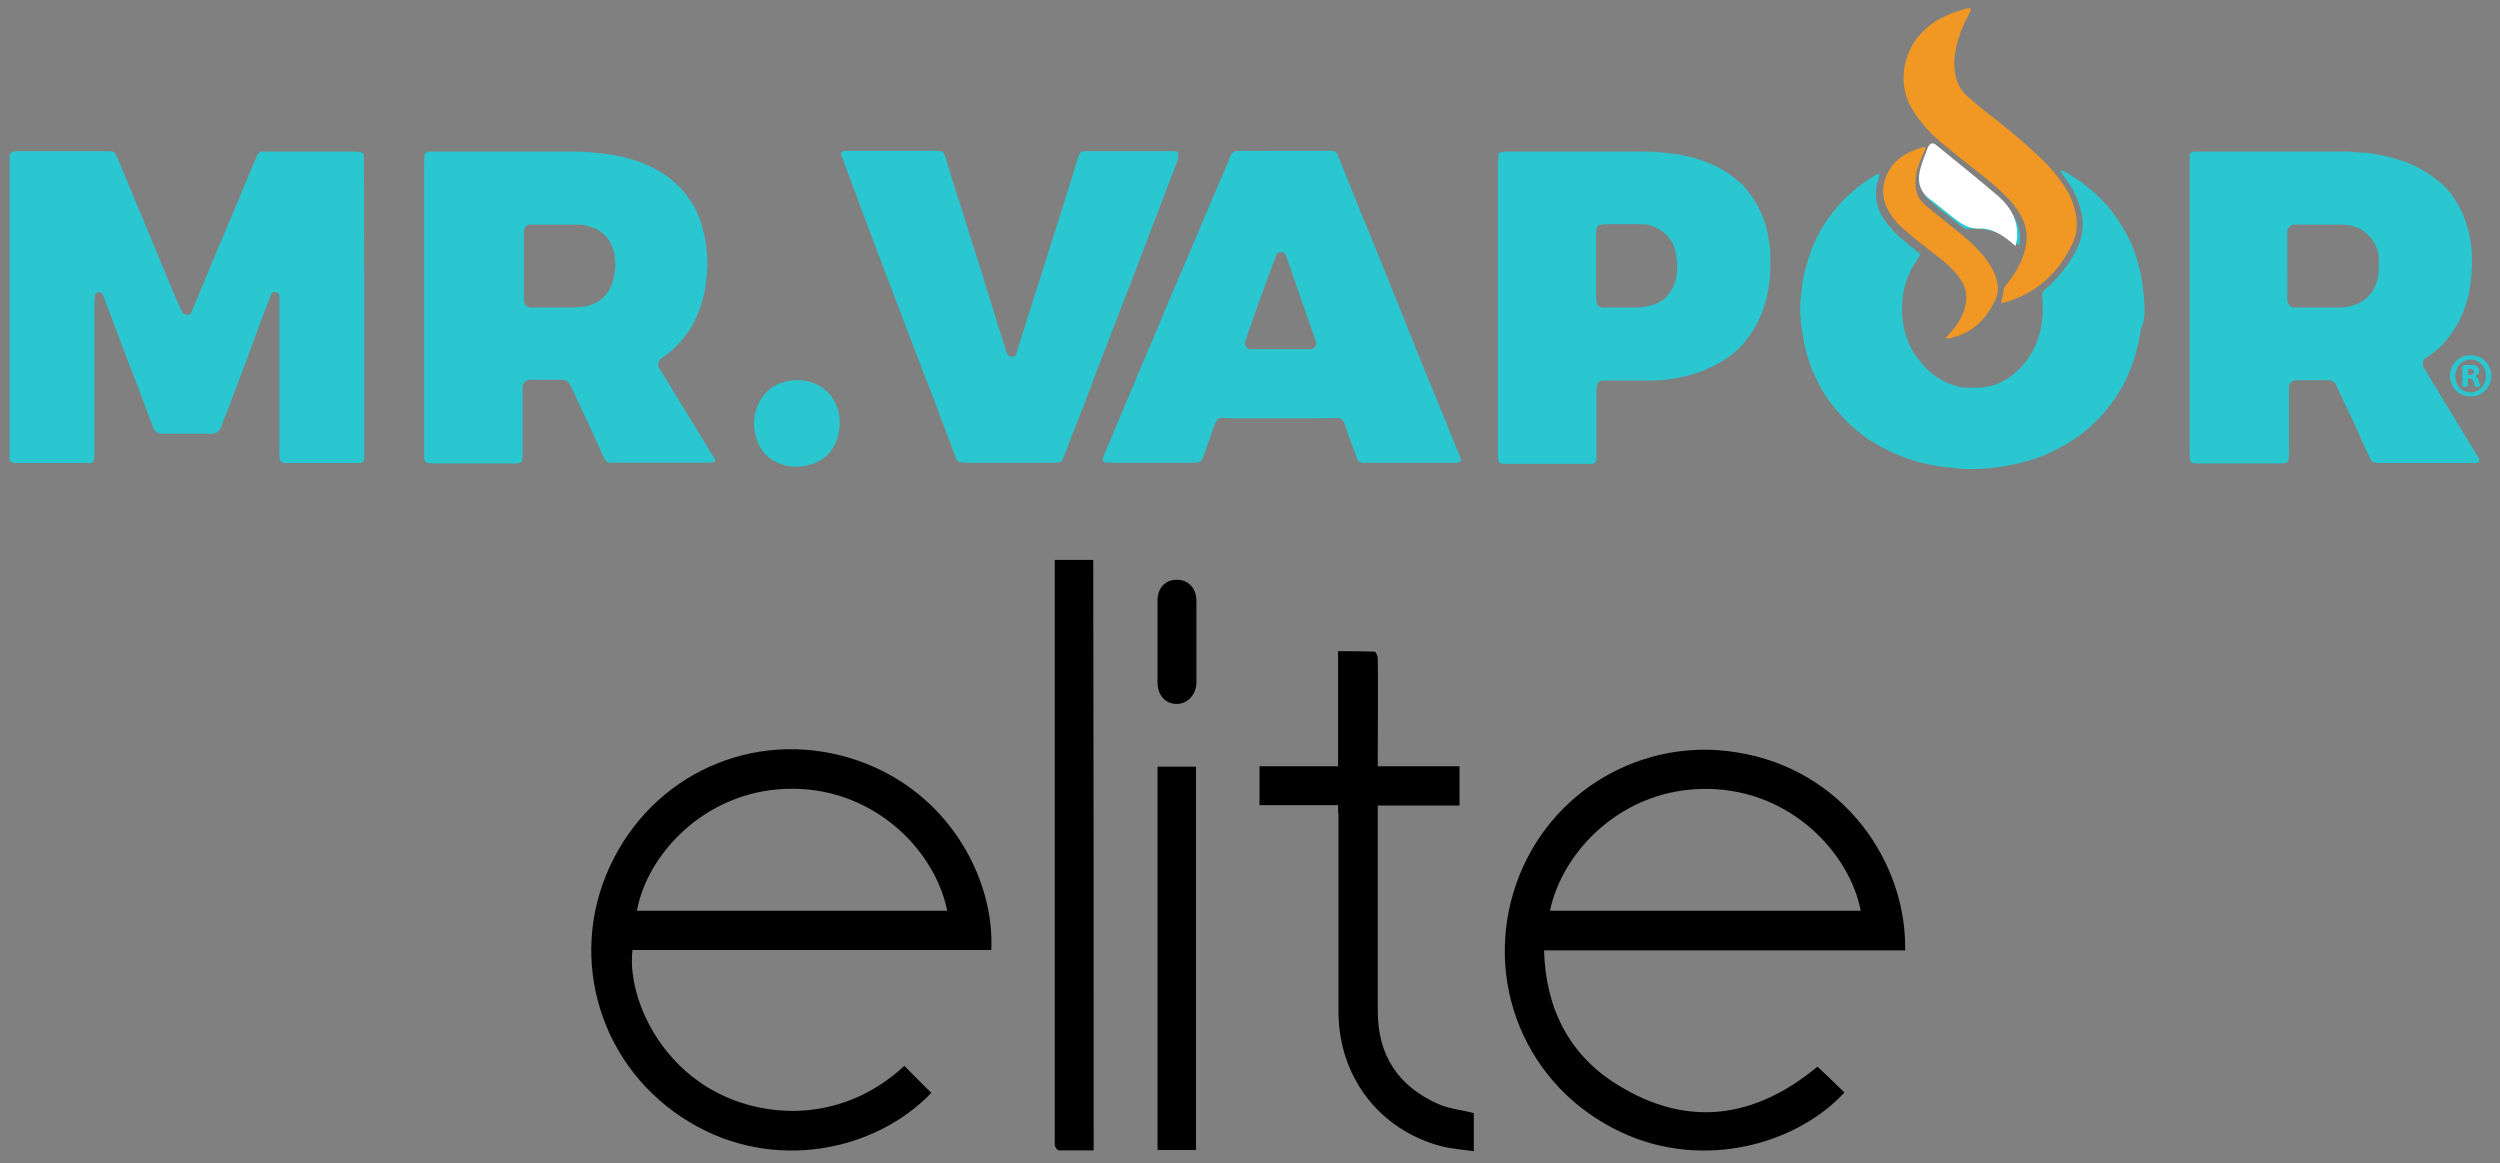 <?xml version="1.0" encoding="UTF-8"?> <svg xmlns="http://www.w3.org/2000/svg" xmlns:xlink="http://www.w3.org/1999/xlink" version="1.1" id="Layer_1" x="0px" y="0px" viewBox="0 0 630 293.2" style="enable-background:new 0 0 630 293.2;" xml:space="preserve"><rect x="0" y="0" width="630" height="293.2" fill="#808080" stroke="none"/> <style type="text/css"> .st0{fill:#F19724;} .st1{fill:#2BC7D1;} .st2{fill:#FFFFFF;} </style> <g> <path class="st0" d="M502.9,75.4c0.7-1.5,0.7-3.1,0.3-4.7c-0.3-1.3-0.8-2.4-1.5-3.6c-0.8-1.4-1.8-2.6-2.9-3.8 c-1.3-1.4-2.6-2.7-4.1-3.9c-1.9-1.5-3.7-3-5.6-4.5c-1.3-1-2.6-2.1-3.8-3.1c-2.1-1.7-2.8-4-2.6-6.6c0.1-1.3,0.4-2.7,0.9-3.9 c0.4-1,0.8-2.1,1.3-3.1c0.1-0.3,0.4-0.6,0.3-1c-0.2-0.2-0.5-0.1-0.7-0.1c-1.6,0.5-3.2,1.1-4.7,2c-1.1,0.7-2.2,1.6-3,2.7 c-1.9,2.6-2.7,5.5-2,8.6c0.3,1.3,0.9,2.5,1.7,3.7c0.9,1.4,2,2.6,3.3,3.7c1.5,1.3,2.9,2.5,4.5,3.7c1.5,1.2,3.1,2.4,4.6,3.6 c1.2,0.9,2.3,2,3.4,3.1c0.9,0.9,1.6,1.9,2.2,2.9c0.8,1.4,1.1,2.8,1,4.4c-0.1,1.4-0.5,2.7-1,3.9c-0.7,1.6-1.7,2.9-2.8,4.2 c-0.4,0.5-0.9,1-1.3,1.4c0,0,0,0.2,0.1,0.3c0.6,0,1.2-0.1,1.7-0.3C497.3,83.7,500.7,80.2,502.9,75.4"></path> <path class="st0" d="M522.3,61.3c1-2.1,1.3-4.5,0.9-6.9c-0.3-1.5-0.7-3-1.3-4.4c-0.8-1.9-2-3.6-3.2-5.2c-1.4-1.9-3-3.6-4.7-5.2 c-2.6-2.5-5.3-4.8-8.1-7.1c-2.2-1.8-4.4-3.5-6.6-5.2c-1.2-1-2.3-2-3.5-3c-1-0.9-1.7-1.9-2.3-3.1c-0.6-1.4-0.9-2.8-1-4.3 c-0.1-1.7,0.1-3.4,0.5-5.1c0.6-2.7,1.6-5.3,2.9-7.7c0.2-0.5,0.5-0.9,0.7-1.4c0.1-0.1,0.1-0.4,0-0.5s-0.3-0.1-0.5-0.1 c-0.1,0-0.2,0-0.3,0c-2.3,0.6-4.6,1.4-6.7,2.5s-3.9,2.6-5.5,4.4c-3.6,4.1-5.9,12-1.5,18.9c0.8,1.3,1.7,2.5,2.7,3.7 c1.6,1.8,3.3,3.5,5.2,5c2.2,1.8,4.5,3.6,6.7,5.4c1.8,1.4,3.6,2.8,5.4,4.3c1.5,1.3,3,2.7,4.3,4.1c1.1,1.2,2.1,2.5,2.9,4 c1.2,2.2,1.7,4.6,1.3,7.1c-0.3,1.8-0.8,3.5-1.7,5.2c-0.8,1.7-1.9,3.2-3,4.7c-1,1.2-1,1.1-1.1,2.5c0,0.5-0.2,0.9-0.3,1.4 c-0.1,0.3-0.1,0.5-0.2,1.1c0.7-0.2,1.2-0.3,1.6-0.4C513.6,73.6,518.9,68.5,522.3,61.3"></path> </g> <path class="st1" d="M624.6,96.1c-0.2-0.7-0.4-1.1-0.9-1.3v-0.1c0.6-0.2,1-0.6,1-1.2c0-0.5-0.2-0.9-0.5-1.1 c-0.3-0.3-0.8-0.4-1.7-0.4c-0.8,0-1.5,0.1-1.9,0.2v5.2h1.2v-2.1h0.5c0.7,0,1,0.3,1.1,0.8c0.2,0.6,0.2,1.1,0.4,1.3h1.2 C624.9,97.2,624.8,96.9,624.6,96.1z M622.4,94.5h-0.6V93c0.1,0,0.3-0.1,0.6-0.1c0.7,0,1.1,0.3,1.1,0.8 C623.5,94.3,623,94.5,622.4,94.5z"></path> <path class="st1" d="M622.6,89.5c-2.9,0-5.2,2.3-5.2,5.2s2.3,5.2,5.2,5.2s5.2-2.3,5.2-5.2S625.5,89.5,622.6,89.5z M622.6,98.9 c-2.2,0-3.9-1.8-3.9-4.1c0-2.3,1.7-4.2,3.9-4.2s3.9,1.9,3.9,4.2C626.4,97,624.8,98.9,622.6,98.9z"></path> <path class="st1" d="M624.6,96.1c-0.2-0.7-0.4-1.1-0.9-1.3v-0.1c0.6-0.2,1-0.6,1-1.2c0-0.5-0.2-0.9-0.5-1.1 c-0.3-0.3-0.8-0.4-1.7-0.4c-0.8,0-1.5,0.1-1.9,0.2v5.2h1.2v-2.1h0.5c0.7,0,1,0.3,1.1,0.8c0.2,0.6,0.2,1.1,0.4,1.3h1.2 C624.9,97.2,624.8,96.9,624.6,96.1z M622.4,94.5h-0.6V93c0.1,0,0.3-0.1,0.6-0.1c0.7,0,1.1,0.3,1.1,0.8 C623.5,94.3,623,94.5,622.4,94.5z"></path> <path class="st1" d="M624.6,96.1c-0.2-0.7-0.4-1.1-0.9-1.3v-0.1c0.6-0.2,1-0.6,1-1.2c0-0.5-0.2-0.9-0.5-1.1 c-0.3-0.3-0.8-0.4-1.7-0.4c-0.8,0-1.5,0.1-1.9,0.2v5.2h1.2v-2.1h0.5c0.7,0,1,0.3,1.1,0.8c0.2,0.6,0.2,1.1,0.4,1.3h1.2 C624.9,97.2,624.8,96.9,624.6,96.1z M622.4,94.5h-0.6V93c0.1,0,0.3-0.1,0.6-0.1c0.7,0,1.1,0.3,1.1,0.8 C623.5,94.3,623,94.5,622.4,94.5z"></path> <path class="st1" d="M210.8,111c0.5-1.4,0.8-2.8,0.8-4.2c0-2-0.1-2.6-0.7-4.3c-1.1-3-3.1-4.9-6-6c-2.5-0.9-4.9-0.9-7.4-0.2 c-2.3,0.6-4.1,1.9-5.5,3.9c-1.2,1.8-1.8,3.8-2,5.9c-0.1,1.8,0.3,3.5,0.9,5.2c0.9,2.3,2.4,4,4.6,5.1c3.6,1.7,7.3,1.6,10.9-0.2 C208.5,115.1,210,113.3,210.8,111"></path> <path class="st1" d="M445.4,58.6c-0.7-3.5-2.2-6.7-4.3-9.6c-0.8-1-1.5-2.1-2.5-2.9c-2-1.7-4.1-3.3-6.6-4.4c-3.2-1.5-6.5-2.4-9.9-2.9 c-1.3-0.2-2.6-0.3-3.8-0.4c-1.5-0.2-2.9-0.2-4.4-0.2c-9,0-18.1,0-27.1,0c-2.3,0-4.6,0-6.9,0c-0.5,0-1,0-1.4,0.1 c-0.6,0.1-0.9,0.4-0.9,0.9c0,0.7-0.1,1.3-0.1,1.9v73.1c0,0.6,0,1.2,0.1,1.8c0,0.4,0.3,0.8,0.8,0.8c0.5,0.1,1.1,0.1,1.6,0.1 c6.6,0,13.3,0,19.9,0c0.4,0,0.8,0,1.2,0c0.2,0,0.4,0,0.5-0.1c0.3-0.1,0.5-0.3,0.6-0.6c0.1-0.2,0.1-0.5,0.1-0.7c0-0.5,0-1,0-1.6 c0-5,0-10,0-15c0-0.5,0-1.1,0.1-1.6c0.1-0.8,0.8-1.4,1.6-1.4c0.5,0,0.9,0,1.4,0c3.3,0,6.6,0,9.9,0c2.7,0,5.4-0.2,8-0.8 c3.6-0.7,7-1.9,10.2-3.8c2.4-1.4,4.6-3.1,6.3-5.3c1.7-2.1,3.1-4.4,4.1-6.9c1.4-3.7,2.2-7.7,2.2-11.7c0-0.8,0-1.6,0-2.5 C446.2,62.7,445.8,60.6,445.4,58.6z M422.6,68.7c-0.2,2.2-1,4.2-2.5,5.9c-1.2,1.4-2.8,2.1-4.6,2.5c-1.1,0.3-2.3,0.4-3.5,0.4 c-2.3,0-4.7,0-7,0c-0.4,0-0.8,0-1.2,0c-0.9-0.1-1.4-0.6-1.5-1.4c-0.1-0.5,0-0.9-0.1-1.4V67c0-2.6,0-5.3,0-7.9c0-0.5,0-0.9,0.1-1.4 c0.1-0.6,0.6-1,1.2-1.1c0.2,0,0.5-0.1,0.7-0.1c3.2,0,6.3,0,9.5,0c1.1,0,2.2,0.2,3.3,0.7c3.4,1.5,5.2,4.2,5.5,7.9 C422.7,66.4,422.7,67.5,422.6,68.7z"></path> <path class="st1" d="M368.1,115.6c-0.2-0.7-0.5-1.3-0.8-2c-1.9-4.8-3.9-9.6-5.8-14.3c-2.2-5.3-4.4-10.6-6.5-16 c-2.6-6.5-5.3-13.1-7.9-19.6c-1.9-4.7-3.9-9.4-5.8-14.2c-1-2.5-2-5-3-7.5c-0.4-1-0.9-2.1-1.3-3.1c-0.2-0.5-0.6-0.8-1.2-0.9 c-0.5,0-1.1,0-1.6,0c-3.5,0-6.9,0-10.4,0h-1.1c-3.5,0-6.9,0.1-10.4,0c-1.3,0-1.9,0.5-2.4,1.6c-0.6,1.8-1.4,3.5-2.1,5.2 c-1.5,3.5-3,7-4.5,10.5c-1.1,2.5-2.1,5.1-3.2,7.6c-1.5,3.5-3,7-4.5,10.5c-1.7,4-3.3,7.9-5,11.9c-1.8,4.3-3.7,8.6-5.5,13 c-2.2,5.2-4.4,10.5-6.6,15.7c-0.2,0.6-0.4,1.1-0.6,1.6c-0.1,0.4,0.1,0.8,0.6,0.9s0.9,0.1,1.4,0.1h20.6c2.1,0,2.2-0.1,2.9-2 c0.7-2,1.4-4,2.1-6c0.3-0.8,0.6-1.7,1-2.4c0.3-0.6,0.8-1,1.6-0.9c1.1,0.1,2.1,0.1,3.2,0.1c6.3,0,12.7,0,19,0c2.2,0,4.5,0,6.7-0.1 c0.7,0,1.2,0.3,1.6,0.9c0.1,0.3,0.2,0.5,0.3,0.8c0.7,2,1.4,4.1,2.2,6.1c0.3,0.8,0.6,1.6,0.9,2.5c0.2,0.7,0.7,0.9,1.3,1 c0.4,0,0.7,0,1.1,0h21.5c0.4,0,0.7,0,1.1,0c0.2,0,0.5-0.1,0.7-0.1C368,116.4,368.3,116,368.1,115.6z M331.2,87.6 c-0.2,0.2-0.4,0.4-0.7,0.4c-0.4,0-0.7,0-1.1,0c-4.5,0-8.9,0-13.4,0c-0.2,0-0.5,0-0.7,0c-0.8,0-1.3-0.4-1.5-1.2 c-0.1-0.2-0.1-0.5,0-0.7c0.2-0.7,0.5-1.4,0.7-2.2c0.9-2.5,1.8-5.1,2.7-7.6c1.4-3.9,2.8-7.8,4.3-11.7c0.1-0.3,0.2-0.5,0.4-0.8 c0.5-0.3,0.9-0.3,1.3-0.2c0.3,0,0.5,0.2,0.7,0.5c0.1,0.2,0.2,0.4,0.3,0.7c0.7,2,1.4,4,2.1,6c1.6,4.7,3.3,9.4,4.9,14.1 c0.1,0.3,0.2,0.7,0.4,1C331.9,86.5,331.7,87.1,331.2,87.6z"></path> <path class="st1" d="M180.1,115.6c-0.1-0.2-0.2-0.4-0.4-0.6c-1.8-3-3.6-6-5.5-9c-2.2-3.6-4.3-7.1-6.5-10.7c-0.7-1-1.3-2.1-1.9-3.1 c0.1-1.2,0.6-1.8,1.3-2.2c1.5-1,2.9-2.2,4.1-3.6c1.7-1.8,3.1-3.9,4.1-6.1c1.9-4,2.7-8.2,2.9-12.6c0.1-1.8,0-3.5-0.2-5.3 c-0.3-2.5-0.9-5-1.7-7.3c-0.9-2.5-2.3-4.8-4-6.8c-2.5-2.9-5.5-5.1-9-6.6c-3.3-1.5-6.8-2.4-10.5-2.9c-1.2-0.2-2.5-0.2-3.7-0.4 c-1.6-0.2-3.3-0.2-4.9-0.2h-35.7c-0.2,0-0.5,0.1-0.7,0.1c-0.4,0.1-0.8,0.4-0.8,0.8c0,0.5-0.1,1.1-0.1,1.6v73.6c0,0.4,0,0.8,0,1.2 c0.1,0.8,0.4,1.1,1.2,1.2c0.5,0.1,1.1,0.1,1.6,0.1h19.2c0.5,0,0.9,0,1.4,0c0.2,0,0.5-0.1,0.7-0.2c0.4-0.1,0.6-0.4,0.6-0.7 c0.1-0.6,0.1-1.2,0.1-1.8c0-5,0-10,0-15c0-0.5,0-1.1,0-1.6c0-0.9,0.9-1.8,1.8-1.8c0.2,0,0.4,0,0.5,0h7c0.3,0,0.6,0,0.9,0 c0.7,0.1,1.2,0.4,1.6,1c0.2,0.3,0.3,0.6,0.5,0.9c0.6,1.2,1.1,2.3,1.6,3.5c0.9,1.9,1.8,3.8,2.7,5.7c1.2,2.5,2.3,5.1,3.5,7.7 c1,2.1,0.9,2.1,3.3,2.1h22.5c0.3,0,0.6,0,0.9,0c0.2,0,0.5,0,0.7-0.1C180.2,116.6,180.4,116.1,180.1,115.6z M154.2,71.6 c-1.2,3.1-3.4,5-6.7,5.6c-1.3,0.2-2.6,0.3-3.9,0.3c-2.9,0-5.7,0-8.6,0c-0.5,0-0.9,0-1.4,0c-0.8-0.1-1.5-0.8-1.6-1.6 c0-0.5,0-0.9,0-1.4V59.3c0-0.5,0-1,0.1-1.4c0.1-0.7,0.6-1.2,1.3-1.3c0.3,0,0.7,0,1,0h11.1c0.9,0,1.9,0.1,2.8,0.4 c3.4,0.9,5.5,3.1,6.4,6.4C155.3,66.1,155.2,68.9,154.2,71.6z"></path> <path class="st1" d="M624.7,115.6c-0.2-0.3-0.3-0.6-0.5-0.9c-1.1-1.8-2.2-3.6-3.3-5.4c-3.2-5.2-6.3-10.4-9.5-15.7 c-0.2-0.4-0.5-0.8-0.7-1.2c-0.3-0.7-0.3-1.6,0.6-2.2c0.4-0.3,0.8-0.5,1.2-0.8c1.2-0.9,2.4-1.8,3.4-3c1.2-1.4,2.3-2.9,3.3-4.6 c2.2-3.9,3.3-8.1,3.6-12.6c0.2-2.7,0.2-5.5-0.2-8.2c-0.6-3.7-1.7-7.2-3.7-10.3c-0.9-1.5-2-2.9-3.3-4.1c-1.8-1.6-3.7-3-5.9-4.2 c-2.3-1.2-4.7-2.1-7.2-2.7c-2.7-0.7-5.5-1.3-8.3-1.3c-0.2,0-0.4,0-0.5,0c-1.3-0.3-2.7-0.2-4-0.2h-35.4c-0.5,0-0.9,0-1.4,0 c-0.7,0.1-1.1,0.4-1.1,1.1c0,0.6,0,1.3,0,1.9c0,12.1,0,24.2,0,36.3v27.8c0,3,0,6,0,9c0,0.5,0,1.1,0.1,1.6c0.1,0.4,0.4,0.8,0.8,0.8 c0.6,0.1,1.2,0.1,1.8,0.1c6.4,0,12.8,0,19.2,0c0.5,0,0.9,0,1.4,0c0.3,0,0.6-0.1,0.9-0.2c0.4-0.1,0.6-0.3,0.7-0.7 c0.1-0.6,0.1-1.2,0.1-1.8c0-5.1,0-10.1,0-15.1c0-0.5,0-1.1,0-1.6c0-0.4,0.2-0.7,0.4-0.9c0.4-0.5,0.9-0.7,1.5-0.7c2.2,0,4.3,0,6.5,0 c0.5,0,1.1,0,1.6,0c1,0.1,1.6,0.5,2,1.4c1.2,2.7,2.5,5.4,3.8,8.1c1,2.1,1.9,4.2,2.8,6.2c0.7,1.4,1.3,2.9,2,4.3 c0.2,0.5,0.6,0.7,1.1,0.8c0.5,0.1,1.1,0.1,1.6,0.1c2.3,0,4.7,0,7,0c5.2,0,10.3,0,15.5,0c0.6,0,1.2,0,1.8-0.1 C624.7,116.5,624.9,116.1,624.7,115.6z M599.4,68.8c-0.2,2.4-1.1,4.5-2.9,6.2c-0.8,0.8-1.8,1.3-2.8,1.7c-1.3,0.5-2.6,0.8-4,0.8 c-3.7,0-7.4,0-11.1,0c-0.2,0-0.3,0-0.5,0c-0.8,0-1.7-0.9-1.7-1.7c0-0.5,0-1,0-1.4V59.6c0-0.5,0-0.9,0-1.4c0.1-0.8,0.8-1.5,1.6-1.6 c0.3,0,0.6,0,0.9,0c3.7,0,7.5,0,11.3,0c1.6,0,3,0.3,4.4,1c2.2,1.2,3.7,3,4.5,5.4c0.3,0.8,0.4,1.7,0.4,2.6 C599.4,66.7,599.5,67.7,599.4,68.8z"></path> <path class="st1" d="M296.9,39.1c0.1-0.5-0.1-0.9-0.7-1c-0.4,0-0.8,0-1.2,0c-6.9,0-13.7,0-20.6,0c-0.3,0-0.6,0-0.9,0 c-1.1,0.1-1.3,0.2-1.7,1.2c-0.4,1.3-0.8,2.6-1.2,3.9c-1.8,5.8-3.6,11.6-5.5,17.5c-1.2,3.9-2.5,7.8-3.7,11.7 c-1.6,4.9-3.1,9.8-4.7,14.8c-0.2,0.7-0.4,1.4-0.6,2c-0.1,0.2-0.2,0.4-0.4,0.5c-0.7,0.4-1.7,0.1-2-0.7c-0.1-0.2-0.2-0.4-0.2-0.7 c-0.9-2.9-1.8-5.7-2.7-8.6c-1.2-4-2.5-7.9-3.7-11.9c-1.7-5.3-3.4-10.6-5-15.9c-0.3-0.9-0.6-1.8-0.9-2.7c-0.9-3-1.9-6-2.8-9.1 c-0.6-2-0.8-2.1-2.8-2.1c-3.6,0-7.2,0-10.7,0c-2.8,0-5.6,0-8.4,0c-1,0-2,0-3,0c-0.4,0-0.7,0-1,0.1c-0.4,0.1-0.7,0.5-0.5,0.9 c0,0.1,0.1,0.2,0.1,0.3c0.4,1.1,0.8,2.2,1.2,3.3c1.1,2.9,2.2,5.7,3.2,8.6c1.5,3.9,2.9,7.8,4.4,11.7c1.4,3.8,2.9,7.6,4.3,11.3 c1.5,3.9,3,7.9,4.5,11.8c1.6,4.3,3.3,8.6,5,13c1.9,4.9,3.7,9.8,5.5,14.6c0.2,0.7,0.5,1.3,0.8,2c0.2,0.6,0.7,0.8,1.2,0.9 s1.1,0.1,1.6,0.1h11.1c3.5,0,6.9,0,10.4,0c0.5,0,1.1,0,1.6-0.1c0.4,0,0.7-0.2,0.8-0.6c0.3-0.6,0.6-1.3,0.8-1.9c1.2-3,2.3-6,3.5-9 c1.4-3.6,2.8-7.2,4.1-10.8c1.1-2.8,2.2-5.7,3.3-8.5c1-2.7,2.1-5.4,3.1-8.1c1.1-2.8,2.2-5.7,3.3-8.5c1.3-3.4,2.6-6.8,3.9-10.2 c1.2-3.1,2.3-6.1,3.5-9.2c1.2-3.2,2.5-6.5,3.7-9.7C296.8,39.7,296.9,39.4,296.9,39.1"></path> <path class="st1" d="M540.4,78c0-1.6-0.1-3.2-0.3-4.7c-0.2-1.9-0.5-3.7-0.9-5.5c-0.9-3.8-2.3-7.4-4.4-10.7c-1.6-2.6-3.4-5.1-5.6-7.2 c-0.9-0.9-1.8-1.7-2.8-2.5c-1.7-1.5-3.7-2.7-5.6-3.9c-0.3-0.2-0.7-0.4-1.1-0.5c-0.2-0.1-0.3,0-0.4,0.3c0.2,0.2,0.4,0.5,0.6,0.8 c0.5,0.8,1.1,1.5,1.6,2.3c1.2,1.8,2.1,3.8,2.7,5.9c1.1,3.7,0.8,7.3-1,10.8c-1.9,3.6-4.3,6.7-7.3,9.4c-0.3,0.2-0.5,0.4-0.8,0.7 c-0.4,0.3-0.5,0.7-0.5,1.3c0.1,0.8,0.2,1.5,0.2,2.3c0,1.6,0,3.3-0.3,4.9c-0.4,2.4-1.1,4.7-2.3,6.8c-1.2,2.3-2.9,4.2-4.8,5.8 c-2.5,2-5.4,3.3-8.7,3.4c-1.1,0-2.1,0-3.2,0s-2.1-0.3-3.1-0.6c-3.9-1.2-6.9-3.7-9.3-7c-2.2-2.9-3.3-6.3-3.7-9.9 c-0.2-2-0.1-4.1,0.2-6.1c0.4-2.6,1.3-5,2.6-7.2c0.4-0.6,0.8-1.3,1.2-1.9c0.2-0.2,0.3-0.5,0.4-0.7c-0.1-0.6-0.5-0.8-0.8-1 c-1.4-1.1-2.7-2.2-4.1-3.4c-1.5-1.3-2.9-2.9-4.1-4.6c-2.1-3.1-2.6-6.5-1.5-10.1c0.1-0.4,0.4-0.9,0.3-1.3c-0.5-0.1-0.5-0.1-0.6,0 c-1.5,0.9-2.9,1.8-4.2,2.8c-2.1,1.6-4.1,3.4-5.8,5.4c-2.8,3.3-5.1,7-6.6,11.1c-0.9,2.5-1.6,5-2.1,7.6c-0.2,1.1-0.2,2.2-0.4,3.3 c-0.3,2.2-0.3,4.5-0.1,6.7c0.2,2,0.5,3.9,0.9,5.9c1.1,5.1,3.1,9.8,6.1,14.1c1.5,2.1,3.1,3.9,4.9,5.7c2.2,2.1,4.6,4,7.3,5.5 c3.6,2.1,7.5,3.7,11.5,4.7c1.6,0.4,3.2,0.7,4.8,0.9c1.2,0.2,2.5,0.2,3.7,0.4c0.9,0.1,1.7,0.2,2.6,0.2c1.8,0,3.6,0,5.4-0.2 s3.5-0.4,5.2-0.7c4.1-0.8,8.1-2,11.8-3.9c5.2-2.6,9.6-6,13.2-10.6c2.7-3.4,4.8-7.1,6.2-11.2c0.9-2.7,1.7-5.4,2-8.2 C540.2,81.4,540.5,79.7,540.4,78"></path> <path class="st1" d="M508.9,61.7c0.4-2.5,0-4.7-1.2-6.8c-0.6-1.1-1.3-2.1-2.2-3c-1-1.1-2-2.1-3.1-3.1c-1.6-1.4-3.3-2.8-5-4.2 c-2.4-1.9-4.9-3.8-7.3-5.8c-0.2-0.1-0.4-0.3-0.6-0.4c-0.5-0.3-1-0.4-1.5-0.3c-0.2,0-0.3,0.1-0.5,0.1c-0.7,0.1-1.2,0.5-1.4,1.2 c-0.6,1.2-1,2.5-1.4,3.8c-0.3,1.2-0.4,2.3-0.3,3.5c0.1,1.4,0.6,2.6,1.6,3.6c0.8,0.7,1.6,1.4,2.4,2.1c1.9,1.5,3.9,3.1,5.8,4.6 c0.1,0.1,0.2,0.1,0.3,0.2c0.5,0.4,1,0.6,1.6,0.5c0.5,0,0.9,0,1.4-0.1c1.4,0,2.7,0.2,4,0.5c2,0.5,3.9,1.3,5.5,2.6 c0.4,0.3,0.8,0.5,1.2,0.8C508.4,61.6,508.6,61.6,508.9,61.7"></path> <path class="st1" d="M91.8,77.5v36.3c0,0.6,0,1.2,0,1.8c0,0.7-0.4,1-1.1,1.1c-0.3,0-0.7,0-1.1,0c-5.6,0-11.3,0-16.9,0 c-0.5,0-0.9,0-1.4-0.1c-0.4-0.1-0.7-0.4-0.8-0.8c0-0.6-0.1-1.2-0.1-1.8V87.6V76.3c0-0.5,0-0.9,0-1.4c0-0.8-0.1-1.1-1.1-1.3 c-0.4-0.1-0.7,0.1-0.9,0.4c-0.1,0.2-0.2,0.3-0.2,0.5c-1,2.5-1.9,5-2.9,7.6l-3.3,9c-1.2,3.2-2.4,6.4-3.6,9.5 c-0.9,2.4-1.8,4.7-2.7,7.1c-0.4,1-1.1,1.4-2.1,1.6c-0.3,0.1-0.7,0-1,0h-11c-0.4,0-0.7,0-1.1,0c-0.8-0.1-1.3-0.5-1.7-1.1 c-0.2-0.5-0.4-1-0.6-1.5c-1.8-4.8-3.6-9.7-5.5-14.5c-1.6-4.2-3.2-8.4-4.8-12.7c-0.6-1.6-1.2-3.2-1.8-4.8c-0.1-0.3-0.3-0.7-0.5-0.9 c-0.1-0.1-0.3-0.2-0.4-0.2c-0.4,0-0.8,0.1-1.1,0.4c-0.1,0.1-0.2,0.3-0.2,0.5c0,0.6-0.1,1.3-0.1,1.9c0,12.5,0,25,0,37.5 c0,0.6,0,1.3-0.1,1.9c0,0.4-0.3,0.6-0.6,0.8c-0.2,0.1-0.5,0.1-0.7,0.1c-0.3,0-0.7,0-1.1,0c-5.5,0-10.9,0-16.4,0 c-0.5,0-1.1,0-1.6-0.1s-0.8-0.4-0.9-0.9c0-0.5,0-0.9,0-1.4V40.7c0-0.5,0-1.1,0.1-1.6c0-0.5,0.4-0.8,0.9-0.9c0.2,0,0.3-0.1,0.5-0.1 c0.2,0,0.5,0,0.7,0c7.5,0,15,0,22.5,0c1.7,0,1.8,0.1,2.5,1.7c2,4.8,4,9.6,6,14.4c2.3,5.5,4.6,11,6.9,16.6c0.9,2.3,1.9,4.5,2.9,6.8 c0.1,0.3,0.2,0.5,0.4,0.8c0.1,0.2,0.2,0.4,0.4,0.6c0.3,0.3,0.6,0.3,1.2,0.3c0.4,0,0.7-0.2,0.8-0.6c0.2-0.4,0.4-0.7,0.5-1.1 c1.9-4.5,3.7-9,5.6-13.5c1.7-4.1,3.5-8.2,5.2-12.3c0.9-2.2,1.8-4.4,2.8-6.7c0.7-1.7,1.4-3.4,2.1-5c0.2-0.4,0.3-0.7,0.5-1.1 c0.3-0.5,0.7-0.8,1.2-0.8s0.9,0,1.4,0c7.2,0,14.3,0,21.5,0c0.6,0,1.2,0,1.8,0.1c0.5,0.1,0.9,0.4,0.9,0.9c0,0.6,0,1.3,0,1.9 L91.8,77.5L91.8,77.5z"></path> <path d="M249.8,239.4c-30.1,0-60.3,0-90.4,0c-1.2,9.4,4.2,24.9,17.8,33.9c13.2,8.7,34.3,10.5,50.7-4.7c2.3,2.3,4.5,4.6,6.8,6.8 c-14,14.6-39.6,20.2-60.9,7.4c-22.4-13.4-31-41-20.1-64.5c10.8-23.3,36.2-34.6,60.4-27.3C238.7,198.4,250.7,221.3,249.8,239.4z M238.7,229.5c-3.2-15.8-19.3-31.6-40.8-30.7c-20.4,0.8-34.8,16.5-37.4,30.7C186.6,229.5,212.6,229.5,238.7,229.5z"></path> <path d="M480.1,239.5c-30.3,0-60.5,0-91,0c0.4,14.6,6.3,26.3,18.4,33.8c17.8,11.1,34.8,8.5,50.5-4.5c2.3,2.1,4.5,4.3,6.8,6.5 c-12,13-35.4,19.7-56.1,10.1c-24.5-11.4-35.1-38.4-26.6-62.7c8.3-23.7,32.2-37,55.6-33.1C464.7,193.9,480.5,217.4,480.1,239.5z M468.9,229.5c-2.7-14.2-17.3-30.4-38.5-30.7c-21.5-0.3-36.7,15.7-39.8,30.7C416.7,229.5,442.8,229.5,468.9,229.5z"></path> <path d="M337.2,202.9c-6.8,0-13.2,0-19.8,0c0-3.3,0-6.5,0-9.8c6.6,0,13,0,19.8,0c0-9.7,0-19.3,0-29c3.2,0,6.2,0,9.2,0.1 c0.3,0,0.8,1.1,0.8,1.7c0.1,8.3,0,16.5,0,24.8c0,0.7,0,1.5,0,2.4c7,0,13.7,0,20.6,0c0,3.3,0,6.5,0,9.9c-6.8,0-13.6,0-20.6,0 c0,1,0,1.7,0,2.4c0,16.5,0,32.9,0,49.4c0,11.1,5.1,18.9,15.2,23.4c2.7,1.2,5.9,1.5,9,2.3c0,2.9,0,6,0,9.6c-2.9-0.4-5.7-0.6-8.4-1.3 c-15.5-4.2-25.6-17.5-25.7-33.6c0-16.5,0-33,0-49.6C337.2,204.8,337.2,204,337.2,202.9z"></path> <path d="M275.6,289.9c-2.9,0-5.8,0-8.7,0c-0.4,0-0.9-0.6-1-1c-0.2-0.5-0.1-1.1-0.1-1.7c0-47.9,0-95.7,0-143.6c0-0.8,0-1.6,0-2.5 c3.3,0,6.4,0,9.7,0C275.6,190.6,275.6,240.2,275.6,289.9z"></path> <path d="M301.4,289.8c-3.3,0-6.4,0-9.7,0c0-32.2,0-64.4,0-96.6c3.3,0,6.4,0,9.7,0C301.4,225.4,301.4,257.5,301.4,289.8z"></path> <path class="st2" d="M507.9,62c-2.8-2.5-5.6-4.5-9.1-4.4c-3.7,0.1-5.8-2.3-8.4-4.2c-1.3-1-2.5-2.1-3.8-3c-2.6-1.8-3.5-4.3-2.8-7.4 c0.5-2,1.3-3.9,2-5.8c0.5-1.1,1.2-1.5,2.3-0.5c5.1,4.2,10.3,8.3,15.3,12.6c3,2.6,5.1,5.8,4.9,10.1C508.4,60.2,508.1,61,507.9,62z"></path> <path d="M301.5,161.8c0,3.4,0,6.8,0,10.1c0,3.1-2.2,5.5-5,5.5c-2.8,0-4.8-2.2-4.8-5.4c0-6.9,0-13.8,0-20.7c0-3.2,2-5.2,4.9-5.2 c2.9,0,4.9,2.2,4.9,5.3C301.5,155,301.5,158.4,301.5,161.8z"></path> </svg> 
